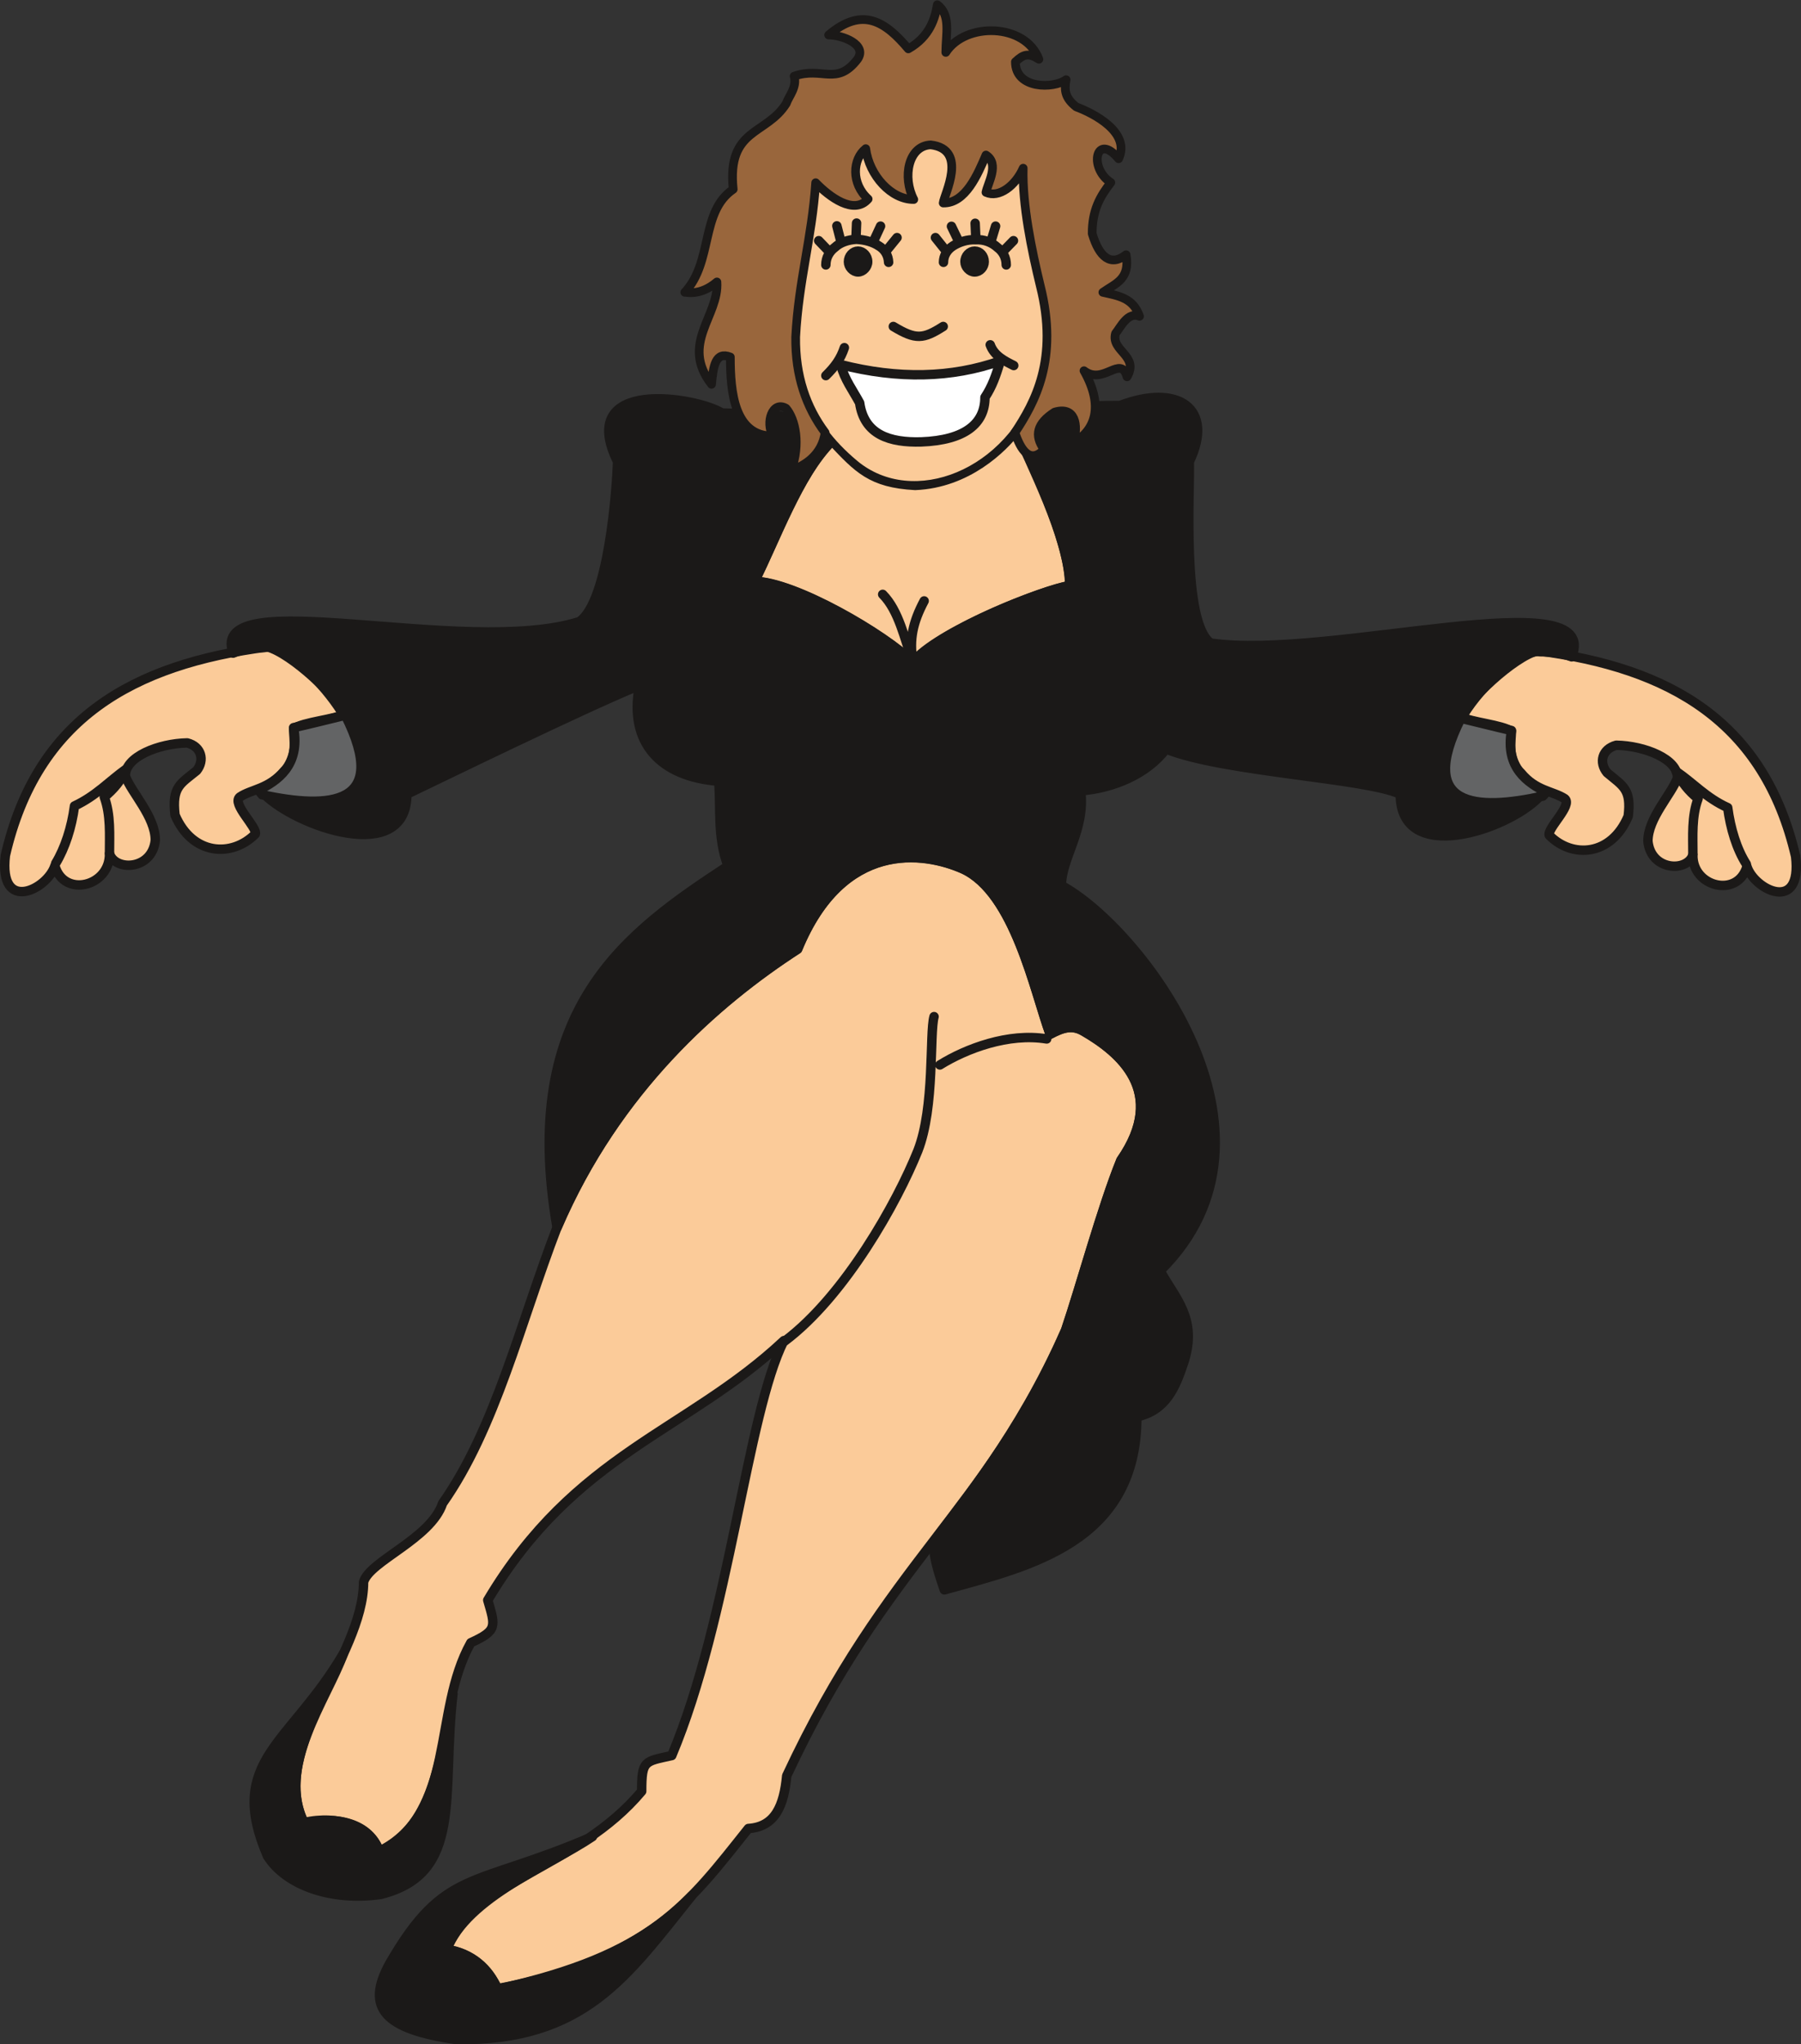 <svg xmlns="http://www.w3.org/2000/svg" xml:space="preserve" width="735.458" height="834.633" fill-rule="evenodd" stroke-linejoin="round" stroke-width="28.222" preserveAspectRatio="xMidYMid" version="1.2" viewBox="0 0 19459 22083"><rect x="0" y="0" width="19459" height="22083" fill="#333333" stroke="none"/><defs class="ClipPathGroup"><clipPath id="a" clipPathUnits="userSpaceOnUse"><path d="M0 0h19459v22083H0z"/></clipPath></defs><g class="SlideGroup"><g class="Slide" clip-path="url(#a)"><g class="Page"><g class="com.sun.star.drawing.ClosedBezierShape"><path fill="none" d="M0 4607h19460v16934H0z" class="BoundingBox"/><path fill="#FBCB99" d="M11346 11173c-170-465-383-1529-940-1786-424-188-1301-320-1789 866-879 569-1958 1514-2598 3006-396 1029-666 2172-1237 2982-127 383-793 625-854 851 0 808-1031 1791-645 2598 374-86 727 43 816 310 838-422 569-1504 988-2253 289-132 266-175 183-460 944-1587 2154-1823 3200-2804-401 798-587 2995-1212 4483-294 66-325 49-325 386-696 831-1785 938-2108 1707 279 46 447 201 554 430 1676-371 2047-907 2707-1735 290-18 384-249 414-569 1088-2334 2158-2855 3014-4816 157-462 396-1342 597-1835 515-742-18-1171-404-1394-127-74-231-36-361 33Zm0 0Zm5266-4143c1435 185 2451 767 2789 2222 73 620-445 361-526 110-102 345-592 218-584-125-64 188-455 170-486-150 0-246 252-503 318-680 13-206-356-351-660-356-153 41-191 185-99 297 172 145 264 175 228 470-183 434-607 457-853 206-26-74 256-325 167-396-127-82-312-82-472-277-153-140-104-351-104-450-99-71-442-99-534-155 44-168 562-653 816-716Zm0 0Zm-13722-41C1432 7177 398 7764 58 9242c-73 630 452 368 535 112 100 350 597 221 590-132 63 193 462 178 495-145 0-254-257-513-323-691-10-211 364-355 668-360 153 38 191 187 102 299-178 145-269 176-234 480 186 437 615 460 867 206 27-71-260-328-166-401 125-84 313-84 480-282 150-140 100-356 100-455 104-74 452-101 543-157-46-171-569-661-825-727Zm0 0Zm6101-2225c-386 391-610 1072-841 1517 460 15 1410 581 1713 873 350-381 1427-782 1697-828-3-421-336-1183-587-1668-137 177-518 563-1085 586-476-25-618-185-897-480Z"/><path fill="none" stroke="#1B1918" stroke-linecap="round" stroke-width="102" d="M11346 11173c-170-465-383-1529-940-1786-424-188-1301-320-1789 866-879 569-1958 1514-2598 3006-396 1029-666 2172-1237 2982-127 383-793 625-854 851 0 808-1031 1791-645 2598 374-86 727 43 816 310 838-422 569-1504 988-2253 289-132 266-175 183-460 944-1587 2154-1823 3200-2804-401 798-587 2995-1212 4483-294 66-325 49-325 386-696 831-1785 938-2108 1707 279 46 447 201 554 430 1676-371 2047-907 2707-1735 290-18 384-249 414-569 1088-2334 2158-2855 3014-4816 157-462 396-1342 597-1835 515-742-18-1171-404-1394-127-74-231-36-361 33Zm5266-4143c1435 185 2451 767 2789 2222 73 620-445 361-526 110-102 345-592 218-584-125-64 188-455 170-486-150 0-246 252-503 318-680 13-206-356-351-660-356-153 41-191 185-99 297 172 145 264 175 228 470-183 434-607 457-853 206-26-74 256-325 167-396-127-82-312-82-472-277-153-140-104-351-104-450-99-71-442-99-534-155 44-168 562-653 816-716Zm-13722-41C1432 7177 398 7764 58 9242c-73 630 452 368 535 112 100 350 597 221 590-132 63 193 462 178 495-145 0-254-257-513-323-691-10-211 364-355 668-360 153 38 191 187 102 299-178 145-269 176-234 480 186 437 615 460 867 206 27-71-260-328-166-401 125-84 313-84 480-282 150-140 100-356 100-455 104-74 452-101 543-157-46-171-569-661-825-727Zm6101-2225c-386 391-610 1072-841 1517 460 15 1410 581 1713 873 350-381 1427-782 1697-828-3-421-336-1183-587-1668-137 177-518 563-1085 586-476-25-618-185-897-480Z"/></g><g class="com.sun.star.drawing.ClosedBezierShape"><path fill="none" d="M2447 4243h14614v17844H2447z" class="BoundingBox"/><path fill="#1B1918" d="M12101 4381c-417 0-861 13-1115 267 129 343 571 1163 571 1679-274 38-1455 510-1694 828-297-300-1285-874-1710-874 214-424 486-1168 826-1511-340-338-701-290-1179-308-269-171-1582-392-1127 526-11 305-97 1509-412 1727-1240 392-4026-431-3742 341 101-46 261-61 345-61 259-79 1278 952 983 1511-198 191-780 160-993 74 343 346 1542 775 1542 0 363-173 1885-917 2498-1169l15-2c-120 617 226 983 856 1031 25 287-18 606 101 915-1077 709-2261 1522-1847 3907 641-1494 1720-2438 2599-3007 488-1187 1364-1054 1788-866 557 256 770 1320 940 1785 130-68 234-107 361-33 386 224 919 653 404 1395-201 492-440 1371-597 1833-498 1136-1153 1908-1412 2266-46 127 58 414 101 541 922-256 2080-510 2080-1869 313-71 414-305 511-600 145-467-97-680-259-978 1507-1486-226-3713-1067-4163 0-294 262-604 208-1022 356-28 719-183 922-452 618 249 2166 315 2531 488 0 775 1151 387 1494 38-203 30-691 146-953-107-279-579 681-1521 968-1470 86 0 241 12 343 55 343-838-2629 39-3900-149-315-219-221-1654-231-1959 279-581-127-845-749-607Zm0 0ZM6401 19842c-1294 558-1594 335-2193 1374-262 477-54 706 721 818 1388 20 1848-686 2544-1552-389 404-1021 805-2104 1003-79-211-285-391-541-424 215-564 1127-917 1573-1219Zm0 0Zm-2691-1977c-579 986-1266 1151-820 2187 198 313 685 491 1224 414 902-226 653-1066 780-2166-127 571-176 1430-800 1702-92-303-460-389-803-303-318-599 244-1346 419-1834Z"/><path fill="none" stroke="#1B1918" stroke-linecap="round" stroke-width="102" d="M12101 4381c-417 0-861 13-1115 267 129 343 571 1163 571 1679-274 38-1455 510-1694 828-297-300-1285-874-1710-874 214-424 486-1168 826-1511-340-338-701-290-1179-308-269-171-1582-392-1127 526-11 305-97 1509-412 1727-1240 392-4026-431-3742 341 101-46 261-61 345-61 259-79 1278 952 983 1511-198 191-780 160-993 74 343 346 1542 775 1542 0 363-173 1885-917 2498-1169l15-2c-120 617 226 983 856 1031 25 287-18 606 101 915-1077 709-2261 1522-1847 3907 641-1494 1720-2438 2599-3007 488-1187 1364-1054 1788-866 557 256 770 1320 940 1785 130-68 234-107 361-33 386 224 919 653 404 1395-201 492-440 1371-597 1833-498 1136-1153 1908-1412 2266-46 127 58 414 101 541 922-256 2080-510 2080-1869 313-71 414-305 511-600 145-467-97-680-259-978 1507-1486-226-3713-1067-4163 0-294 262-604 208-1022 356-28 719-183 922-452 618 249 2166 315 2531 488 0 775 1151 387 1494 38-203 30-691 146-953-107-279-579 681-1521 968-1470 86 0 241 12 343 55 343-838-2629 39-3900-149-315-219-221-1654-231-1959 279-581-127-845-749-607ZM6401 19842c-1294 558-1594 335-2193 1374-262 477-54 706 721 818 1388 20 1848-686 2544-1552-389 404-1021 805-2104 1003-79-211-285-391-541-424 215-564 1127-917 1573-1219Zm-2691-1977c-579 986-1266 1151-820 2187 198 313 685 491 1224 414 902-226 653-1066 780-2166-127 571-176 1430-800 1702-92-303-460-389-803-303-318-599 244-1346 419-1834Z"/></g><g class="com.sun.star.drawing.ClosedBezierShape"><path fill="none" d="M8561 1529h2785v3740H8561z" class="BoundingBox"/><path fill="#FBCB99" d="M8808 1971c-40 1070-662 2122 432 3035 625 520 1677 106 1990-855 259-739-198-1455-175-2333-61 171-262 331-407 265 51-158 142-348 0-409-56 172-241 551-460 518 92-252 199-582-114-625-158-29-367 218-202 589-228 0-464-244-518-553-114 78-183 370 28 553-178 170-421-51-574-185Z"/><path fill="none" stroke="#1B1918" stroke-linecap="round" stroke-width="70" d="M8808 1971c-40 1070-662 2122 432 3035 625 520 1677 106 1990-855 259-739-198-1455-175-2333-61 171-262 331-407 265 51-158 142-348 0-409-56 172-241 551-460 518 92-252 199-582-114-625-158-29-367 218-202 589-228 0-464-244-518-553-114 78-183 370 28 553-178 170-421-51-574-185Z"/></g><g class="com.sun.star.drawing.ClosedBezierShape"><path fill="none" d="M9116 2662h1571v328H9116z" class="BoundingBox"/><path fill="#1B1918" d="M10530 2713c58 0 104 50 104 115 0 57-46 110-104 110-53 0-104-53-104-110 0-65 51-115 104-115Zm0 0Zm-1259 0c53 0 104 50 104 115 0 57-51 110-104 110-54 0-104-53-104-110 0-65 50-115 104-115Z"/><path fill="none" stroke="#1B1918" stroke-linecap="round" stroke-width="102" d="M10530 2713c58 0 104 50 104 115 0 57-46 110-104 110-53 0-104-53-104-110 0-65 51-115 104-115Zm-1259 0c53 0 104 50 104 115 0 57-51 110-104 110-54 0-104-53-104-110 0-65 50-115 104-115Z"/></g><g class="com.sun.star.drawing.ClosedBezierShape"><path fill="none" d="M2743 7676h14016v1049H2743z" class="BoundingBox"/><path fill="#636465" d="M16669 8601c13-10 23-28 38-43-203-102-447-264-376-666-180-41-363-89-546-132-485 966 168 999 884 841Zm0 0Zm-13837-15c-11-15-26-30-38-51 203-99 452-264 378-674 185-41 371-89 559-134 493 981-175 1016-899 859Z"/><path fill="none" stroke="#1B1918" stroke-linecap="round" stroke-width="102" d="M16669 8601c13-10 23-28 38-43-203-102-447-264-376-666-180-41-363-89-546-132-485 966 168 999 884 841Zm-13837-15c-11-15-26-30-38-51 203-99 452-264 378-674 185-41 371-89 559-134 493 981-175 1016-899 859Z"/></g><g class="com.sun.star.drawing.ClosedBezierShape"><path fill="none" d="M7352 4h5008v5123H7352z" class="BoundingBox"/><path fill="#99663C" d="M10966 4673c61 185 162 345 315 183-110-153-77-282 114-404 223-66 259 137 203 330 236-135 330-394 114-777 211 162 397-178 465 66 135-229-178-278-124-469 58-73 134-238 259-185-69-201-231-221-396-259 137-97 297-140 251-406-165 129-289 30-366-227-2-256 87-406 201-553-246-160-157-549 84-257 134-287-277-494-457-560-122-96-132-180-110-294-134 99-548 104-548-193 89-84 142-99 254-28-145-391-795-404-1006-74 0-198 58-404-92-515-22 139-78 345-313 477-246-292-493-462-861-150 150 0 422 104 312 262-226 294-381 76-685 183 35 119-61 221-84 294-216 347-643 263-574 928-358 244-214 780-523 1113 15-3 165 43 347-112 26 368-400 666-58 1106 18-198 43-359 203-295 0 381 43 854 460 854-84-150-5-384 142-300 102 120 158 389 56 668 145-46 333-165 366-406-203-272-323-610-318-1032 31-605 176-1072 216-1667 148 153 414 353 567 176-186-168-168-432-26-544 38 292 277 551 519 549-125-242-59-580 183-590 409 49 143 539 135 628 241 5 373-310 462-518 150 94 18 307 0 403 140 64 318-71 402-261-11 393 91 884 185 1272 201 796-61 1261-274 1584Z"/><path fill="none" stroke="#1B1918" stroke-linecap="round" stroke-width="94" d="M10966 4673c61 185 162 345 315 183-110-153-77-282 114-404 223-66 259 137 203 330 236-135 330-394 114-777 211 162 397-178 465 66 135-229-178-278-124-469 58-73 134-238 259-185-69-201-231-221-396-259 137-97 297-140 251-406-165 129-289 30-366-227-2-256 87-406 201-553-246-160-157-549 84-257 134-287-277-494-457-560-122-96-132-180-110-294-134 99-548 104-548-193 89-84 142-99 254-28-145-391-795-404-1006-74 0-198 58-404-92-515-22 139-78 345-313 477-246-292-493-462-861-150 150 0 422 104 312 262-226 294-381 76-685 183 35 119-61 221-84 294-216 347-643 263-574 928-358 244-214 780-523 1113 15-3 165 43 347-112 26 368-400 666-58 1106 18-198 43-359 203-295 0 381 43 854 460 854-84-150-5-384 142-300 102 120 158 389 56 668 145-46 333-165 366-406-203-272-323-610-318-1032 31-605 176-1072 216-1667 148 153 414 353 567 176-186-168-168-432-26-544 38 292 277 551 519 549-125-242-59-580 183-590 409 49 143 539 135 628 241 5 373-310 462-518 150 94 18 307 0 403 140 64 318-71 402-261-11 393 91 884 185 1272 201 796-61 1261-274 1584Z"/></g><g class="com.sun.star.drawing.ClosedBezierShape"><path fill="none" d="M9032 3848h1829v979H9032z" class="BoundingBox"/><path fill="#FFF" d="M10809 3899c-51 167-89 275-167 394 0 283-216 463-687 481-343 10-618-78-667-422-68-127-165-255-205-413 618 158 1197 147 1726-40Z"/><path fill="none" stroke="#1B1918" stroke-linecap="round" stroke-width="102" d="M10809 3899c-51 167-89 275-167 394 0 283-216 463-687 481-343 10-618-78-667-422-68-127-165-255-205-413 618 158 1197 147 1726-40Z"/></g><g fill="none" class="com.sun.star.drawing.OpenBezierShape"><path d="M551 2359h18369v12183H551z" class="BoundingBox"/><path stroke="#1B1918" stroke-linecap="round" stroke-width="102" d="M10092 10983c-51 183 10 979-175 1449-222 554-786 1567-1439 2057m2831-3265c-412-68-869 104-1154 281M9123 3756c-40 119-99 203-200 302m1776-333c43 120 157 175 254 224m-1301-422c244 147 323 137 539 0m-590-693c-3-74-41-140-107-178-61-41-147-66-241-71-92 5-176 35-231 86-61 46-99 112-99 191m1271-28c0-74 40-137 104-178 66-41 152-71 246-66 89-5 173 28 234 84 58 43 94 109 94 188m-645-145-120-150m257 53-84-175m264 145-8-178m168 206 53-175m79 274 114-117m-1992 117-112-117m242 20-46-180m206 145 7-175m178 208 81-175m56 274 122-150m-155 3854c178 180 235 485 324 719-36-234 0-414 124-648m8306 2733c0-190-15-406 56-597-102-81-180-180-236-294 183 124 325 287 556 391 30 226 97 447 201 610M1183 9218c0-198 15-412-56-607 102-84 186-183 237-303-183 130-328 292-559 399-31 234-102 452-203 620"/></g></g></g></g></svg>
